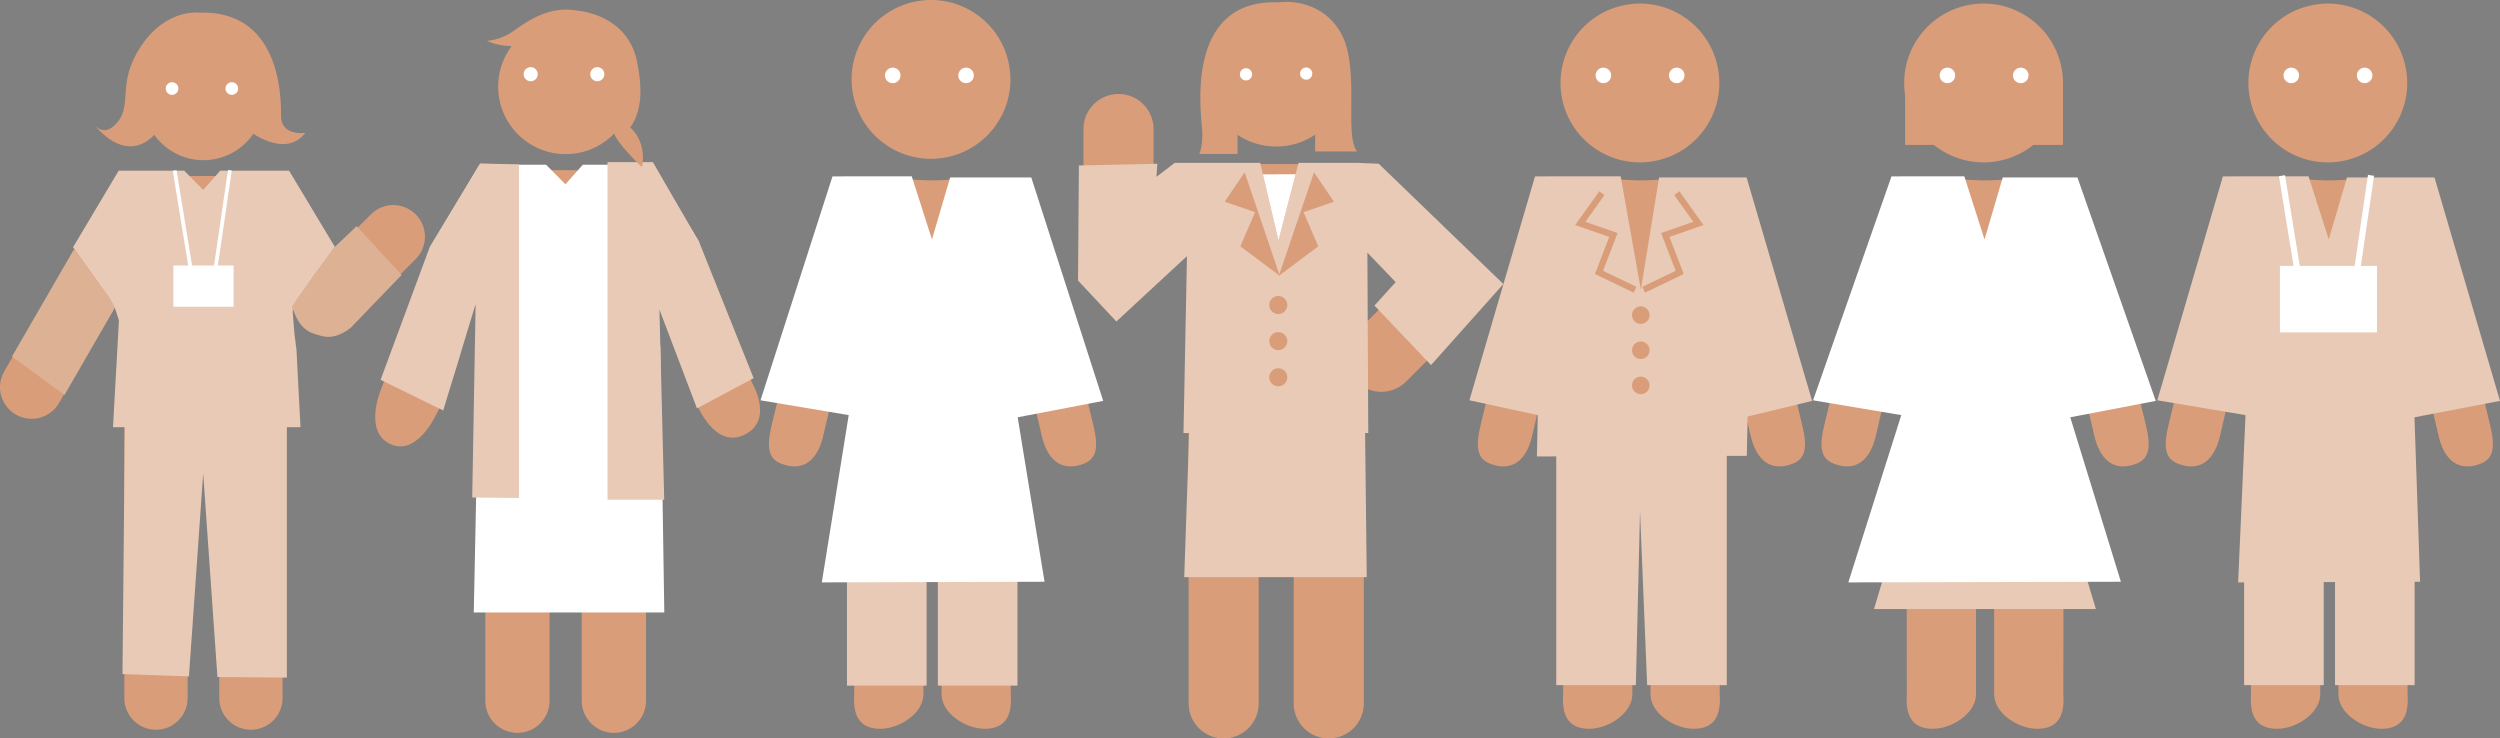 <?xml version="1.0" encoding="UTF-8"?>
<svg xmlns="http://www.w3.org/2000/svg" version="1.1" viewBox="0 0 595.772 175.986">
  <rect x="0" y="0" width="595.772" height="175.986" fill="#808080" stroke="none"/>
  <defs>
    <style>
      .cls-1, .cls-2, .cls-3, .cls-4 {
        fill-rule: evenodd;
      }

      .cls-1, .cls-5 {
        fill: #fff;
      }

      .cls-6 {
        stroke: #da9d7a;
        stroke-width: 1.528px;
      }

      .cls-6, .cls-7, .cls-8 {
        fill: none;
        stroke-miterlimit: 10;
      }

      .cls-2 {
        fill: #1c1c1c;
      }

      .cls-9 {
        fill: #ddb194;
      }

      .cls-10, .cls-3 {
        fill: #e8cab6;
      }

      .cls-7 {
        stroke-width: .907px;
      }

      .cls-7, .cls-8 {
        stroke: #fff;
      }

      .cls-8 {
        stroke-width: 1.463px;
      }

      .cls-4, .cls-11 {
        fill: #da9d7a;
      }
    </style>
  </defs>
  <!-- Generator: Adobe Illustrator 28.6.0, SVG Export Plug-In . SVG Version: 1.2.0 Build 709)  -->
  <g>
    <g id="_レイヤー_1" data-name="レイヤー_1">
      <g>
        <g>
          <g>
            <g>
              <circle class="cls-5" cx="126.585" cy="18.549" r="1.683"/>
              <circle class="cls-5" cx="142.464" cy="18.549" r="1.683"/>
            </g>
            <g>
              <g>
                <path class="cls-11" d="M134.804,36.73c8.873,0,16.091-7.218,16.091-16.091s-7.218-16.091-16.091-16.091-16.091,7.218-16.091,16.091,7.218,16.091,16.091,16.091Z"/>
                <path class="cls-11" d="M104.048,98.581c5.716-9.844,7.612-23.294,7.612-23.294l3.989-6.909v98.608c0,4.232,3.43,7.662,7.662,7.662s7.662-3.43,7.662-7.662v-57.466h7.662v57.466c0,4.232,3.43,7.662,7.662,7.662s7.662-3.43,7.662-7.662v-98.608l2.403,3.179,9.593,24.572s4.226,10.932,11.396,7.5c7.17-3.432,1.952-12.229,1.952-12.229l-13.077-32.424-3.993-6.917c-.001-.002-.002-.004-.003-.006l-4.424-7.662c-1.369-2.37-3.898-3.831-6.636-3.831h-32.733c-2.737,0-5.267,1.46-6.636,3.831l-4.424,7.662c-.001.002-.002.004-.003.006l-3.993,6.917-12.287,33.063s-4.785,10.498,1.796,13.724c6.541,3.207,11.159-7.183,11.159-7.183Z"/>
              </g>
              <polygon class="cls-5" points="112.905 145.959 158.309 145.959 157.332 82.637 156.846 78.767 156.441 73.798 156.441 72.074 161.757 64.315 166.629 57.723 155.543 39.265 138.882 39.265 134.744 43.912 130.143 39.265 114.283 39.265 103.235 57.806 112.081 70.15 113.344 72.466 114.344 75.51 114.344 75.51 112.905 145.959"/>
            </g>
            <polygon class="cls-10" points="113.344 72.466 112.534 118.554 123.674 118.679 123.674 39.197 114.411 38.947 102.433 58.799 90.697 90.516 105.621 97.82 113.344 72.466"/>
            <polygon class="cls-10" points="157.148 73.771 158.288 119.09 144.778 119.09 144.778 38.634 155.586 38.634 166.629 57.723 179.602 90.12 166.093 97.325 157.148 73.771"/>
            <g>
              <circle class="cls-5" cx="126.467" cy="17.681" r="1.683"/>
              <circle class="cls-5" cx="142.347" cy="17.681" r="1.683"/>
            </g>
          </g>
          <path class="cls-11" d="M138.018,2.596s10.809.827,13.567,11.094c0,0,1.415,5.573.943,10.066s-2.364,6.62-2.364,6.62c0,0,4.019,3.074,2.837,9.457,0,0-6.501-6.088-6.737-8.452l-.119-1.478s1.182-19.387-6.147-22.933c0,0-15.904,6.767-23.942,2.748,0,0,3.073-.074,6.072-2.174,3.748-2.623,8.845-6.371,15.891-4.947Z"/>
        </g>
        <g>
          <path class="cls-2" d="M316.656,61.966l8.351-8.351h-41.755l8.351,8.351v40.853h25.053v-40.853h0ZM304.13,16.036c4.609,0,8.351,3.742,8.351,8.351s-3.742,8.351-8.351,8.351-8.351-3.742-8.351-8.351,3.742-8.351,8.351-8.351h0Z"/>
          <path class="cls-4" d="M304.757.559s9.242-1.512,14.452,6.722c5.209,8.234.924,24.786,4.201,28.82h-9.999v-5.377h-18.485v5.965h-9.158s.84-1.428.756-5.209c-.065-2.941-4.957-31.844,18.233-30.92Z"/>
          <g>
            <path class="cls-11" d="M316.657,175.986c-4.612,0-8.351-3.739-8.351-8.351v-62.632h-8.348v62.632c0,4.612-3.739,8.351-8.351,8.351s-8.351-3.739-8.351-8.351v-61.492c-.003-.079-.003-.159-.003-.239v-46.647l-10.797,10.797c-2.388,2.389-5.981,3.103-9.101,1.81-3.121-1.292-5.155-4.338-5.155-7.715V30.746c0-4.612,3.739-8.351,8.351-8.351s8.351,3.739,8.351,8.351v13.243l2.403-2.403c.099-.1.2-.198.303-.292,1.419-1.303,3.179-2.027,4.977-2.17.004,0,.006-0.0.008-.001.218-.017.439-.026.66-.026h41.755c.146,0,.293.004.438.012h0c.005 0.0.009.001.013.001.002 0.0.004 0.0.006 0,1.865.102,3.702.826,5.174,2.172.109.1.216.203.32.308l20.831,20.831c1.566,1.566,2.446,3.69,2.446,5.905s-.88,4.339-2.446,5.905l-16.702,16.702c-2.733,2.732-6.887,3.175-10.08,1.33v75.373c0,4.612-3.739,8.351-8.351,8.351ZM325.007,59.258v18.134l9.067-9.067-9.067-9.067ZM304.13,34.921c-9.21,0-16.702-7.492-16.702-16.702s7.492-16.702,16.702-16.702,16.702,7.492,16.702,16.702-7.492,16.702-16.702,16.702ZM304.13,18.22c-.006,0-.009 0-.009 0l.009-0Z"/>
            <g>
              <circle class="cls-5" cx="296.93" cy="17.713" r="1.458"/>
              <circle class="cls-5" cx="311.276" cy="17.539" r="1.458"/>
            </g>
          </g>
          <polygon class="cls-3" points="300.313 38.81 304.676 57.297 309.453 38.81 323.37 38.81 328.563 39.018 358.267 67.683 341.027 87.001 327.545 72.821 332.597 67.228 325.863 60.205 326.071 103.204 282.034 103.204 282.865 61.036 266.039 76.615 256.9 66.852 257.108 39.433 275.802 39.018 275.595 42.134 279.957 38.81 300.313 38.81"/>
          <polygon class="cls-4" points="296.61 41.052 291.855 48.07 299.1 50.56 295.591 58.711 304.986 65.729 296.61 41.052"/>
          <polygon class="cls-4" points="313.136 41.052 317.89 48.07 310.646 50.56 314.155 58.711 304.76 65.729 313.136 41.052"/>
          <polygon class="cls-1" points="300.959 41.55 308.757 41.52 304.676 57.297 300.959 41.55"/>
          <polygon class="cls-3" points="283.421 102.14 325.303 102.14 325.706 137.538 282.212 137.538 283.421 102.14"/>
          <circle class="cls-11" cx="304.623" cy="72.687" r="2.153"/>
          <circle class="cls-11" cx="304.623" cy="81.299" r="2.153"/>
          <circle class="cls-11" cx="304.623" cy="89.911" r="2.153"/>
        </g>
        <g>
          <g>
            <g>
              <circle class="cls-11" cx="221.867" cy="18.924" r="18.924" transform="translate(76.745 187.81) rotate(-54.203)"/>
              <path class="cls-11" d="M222.225,42.995c4.071,0,6.869-.687,10.695.209,4.825,1.129,8.09,3.047,11.286,6.481,2.503,2.691,4.689,6.152,5.973,9.796.951,2.698,9.068,36.44,10.372,41.84,1.304,5.4.723,8.005-2.249,9.169-4.433,1.737-8.243.179-9.927-6.154l-7.422-31.954v29l-.079,64.048c.404,5.626-1.673,8.244-6.226,8.244s-10.262-3.691-10.262-8.244v-58.028c0-1.194-.968-2.162-2.162-2.162s-2.162.968-2.162,2.162v58.028c0,4.553-5.709,8.244-10.262,8.244s-6.63-2.618-6.226-8.244l-.079-64.048v-29l-7.422,31.954c-1.684,6.333-5.494,7.891-9.927,6.154-2.972-1.165-3.552-3.769-2.249-9.169,1.304-5.4,9.421-39.142,10.372-41.84,1.284-3.643,3.47-7.105,5.973-9.796,3.196-3.434,6.461-5.352,11.286-6.481,3.826-.896,6.624-.209,10.695-.209Z"/>
            </g>
            <rect class="cls-10" x="201.842" y="135.207" width="18.97" height="28.184"/>
            <rect class="cls-10" x="223.503" y="135.207" width="18.97" height="28.184"/>
            <polygon class="cls-5" points="217.276 42.016 222.091 57.063 226.438 42.284 245.76 42.284 262.902 95.537 242.521 99.444 248.925 138.636 195.843 138.79 202.256 98.923 181.231 95.396 198.39 42.032 217.276 42.016"/>
          </g>
          <g>
            <circle class="cls-5" cx="212.747" cy="17.97" r="1.853"/>
            <circle class="cls-5" cx="230.225" cy="17.97" r="1.853"/>
          </g>
        </g>
        <g>
          <g>
            <g>
              <circle class="cls-11" cx="554.737" cy="19.775" r="18.924" transform="translate(214.225 458.153) rotate(-54.203)"/>
              <path class="cls-11" d="M555.095,42.995c4.071,0,6.869-.687,10.695.209,4.825,1.129,8.09,3.047,11.286,6.481,2.503,2.691,4.689,6.152,5.973,9.796.951,2.698,9.068,36.44,10.372,41.84,1.304,5.4.723,8.005-2.249,9.169-4.433,1.737-8.243.179-9.927-6.154l-7.422-31.954v29l-.079,64.048c.404,5.626-1.673,8.244-6.226,8.244s-10.262-3.691-10.262-8.244v-58.028c0-1.194-.968-2.162-2.162-2.162s-2.162.968-2.162,2.162v58.028c0,4.553-5.709,8.244-10.262,8.244s-6.63-2.618-6.226-8.244l-.079-64.048v-29l-7.422,31.954c-1.684,6.333-5.494,7.891-9.927,6.154-2.972-1.165-3.552-3.769-2.249-9.169,1.304-5.4,9.421-39.142,10.372-41.84,1.284-3.643,3.47-7.105,5.973-9.796,3.196-3.434,6.461-5.352,11.286-6.481,3.826-.896,6.624-.209,10.695-.209Z"/>
            </g>
            <rect class="cls-10" x="534.796" y="135.089" width="18.97" height="28.184"/>
            <rect class="cls-10" x="556.458" y="135.089" width="18.97" height="28.184"/>
            <polygon class="cls-10" points="550.146 42.016 554.961 57.063 559.308 42.284 580.158 42.284 595.772 95.537 575.391 99.444 576.727 138.636 533.368 138.79 535.126 98.923 514.102 95.396 529.732 42.032 550.146 42.016"/>
          </g>
          <g>
            <circle class="cls-5" cx="546.034" cy="17.97" r="1.853"/>
            <circle class="cls-5" cx="563.511" cy="17.97" r="1.853"/>
          </g>
          <g>
            <line class="cls-8" x1="543.816" y1="41.87" x2="549.858" y2="78.973"/>
            <line class="cls-8" x1="565.032" y1="41.784" x2="559.588" y2="79.022"/>
            <rect class="cls-5" x="543.328" y="63.367" width="23.125" height="15.844"/>
          </g>
        </g>
        <g>
          <g>
            <g>
              <g>
                <circle class="cls-11" cx="390.808" cy="19.775" r="18.924" transform="translate(146.18 325.191) rotate(-54.203)"/>
                <path class="cls-11" d="M391.166,42.995c4.071,0,6.869-.687,10.695.209,4.825,1.129,8.09,3.047,11.286,6.481,2.503,2.691,4.689,6.152,5.973,9.796.951,2.698,9.068,36.44,10.372,41.84,1.304,5.4.723,8.005-2.249,9.169-4.433,1.737-8.243.179-9.927-6.154l-7.422-31.954v29l-.079,64.048c.404,5.626-1.673,8.244-6.226,8.244s-10.262-3.691-10.262-8.244v-58.028c0-1.194-.968-2.162-2.162-2.162s-2.162.968-2.162,2.162v58.028c0,4.553-5.709,8.244-10.262,8.244s-6.63-2.618-6.226-8.244l-.079-64.048v-29l-7.422,31.954c-1.684,6.333-5.494,7.891-9.927,6.154-2.972-1.165-3.552-3.769-2.249-9.169,1.304-5.4,9.421-39.142,10.372-41.84,1.284-3.643,3.47-7.105,5.973-9.796,3.196-3.434,6.461-5.352,11.286-6.481,3.826-.896,6.624-.209,10.695-.209Z"/>
              </g>
              <polygon class="cls-10" points="389.837 163.273 370.867 163.273 370.867 107.939 391.166 107.939 389.837 163.273"/>
              <polygon class="cls-10" points="411.499 163.273 392.529 163.273 390.26 107.939 411.499 107.939 411.499 163.273"/>
              <polygon class="cls-10" points="386.217 42.016 391.032 69.044 395.379 42.284 416.229 42.284 431.843 95.537 416.481 99.261 416.279 108.628 366.259 108.782 366.46 98.923 350.173 95.396 365.803 42.032 386.217 42.016"/>
            </g>
            <g>
              <circle class="cls-5" cx="382.105" cy="17.97" r="1.853"/>
              <circle class="cls-5" cx="399.582" cy="17.97" r="1.853"/>
            </g>
          </g>
          <polyline class="cls-6" points="381.742 46.036 376.591 53.248 384.489 55.995 381.055 64.923 389.64 69.044"/>
          <polyline class="cls-6" points="399.598 46.036 404.749 53.248 396.851 55.995 400.285 64.923 391.7 69.044"/>
          <g>
            <circle class="cls-11" cx="391.013" cy="75.093" r="2.094"/>
            <circle class="cls-11" cx="391.013" cy="83.467" r="2.094"/>
            <circle class="cls-11" cx="391.013" cy="91.841" r="2.094"/>
          </g>
        </g>
        <g>
          <g>
            <g>
              <g>
                <circle class="cls-11" cx="472.706" cy="19.775" r="18.924" transform="translate(180.174 391.618) rotate(-54.203)"/>
                <path class="cls-11" d="M473.063,42.995c4.071,0,6.869-.687,10.695.209,4.825,1.129,8.09,3.047,11.286,6.481,2.503,2.691,4.689,6.152,5.973,9.796.951,2.698,9.068,36.44,10.372,41.84,1.304,5.4.723,8.005-2.249,9.169-4.433,1.737-8.243.179-9.927-6.154l-7.422-31.954v29l-.079,64.048c.404,5.626-1.673,8.244-6.226,8.244s-10.262-3.691-10.262-8.244v-58.028c0-1.194-.968-2.162-2.162-2.162s-2.162.968-2.162,2.162v58.028c0,4.553-5.709,8.244-10.262,8.244s-6.63-2.618-6.226-8.244l-.079-64.048v-29l-7.422,31.954c-1.684,6.333-5.494,7.891-9.927,6.154-2.972-1.165-3.552-3.769-2.249-9.169,1.304-5.4,9.421-39.142,10.372-41.84,1.284-3.643,3.47-7.105,5.973-9.796,3.196-3.434,6.461-5.352,11.286-6.481,3.826-.896,6.624-.209,10.695-.209Z"/>
              </g>
              <polygon class="cls-10" points="499.47 145.141 446.582 145.141 449.778 134.513 496.273 134.513 499.47 145.141"/>
              <polygon class="cls-5" points="468.115 42.016 472.93 57.063 477.277 42.284 495.07 42.284 513.74 95.537 493.36 99.444 505.428 138.636 440.473 138.79 453.094 98.923 432.07 95.396 450.757 42.032 468.115 42.016"/>
            </g>
            <g>
              <circle class="cls-5" cx="464.089" cy="17.97" r="1.853"/>
              <circle class="cls-5" cx="481.567" cy="17.97" r="1.853"/>
            </g>
          </g>
          <rect class="cls-11" x="454" y="21.072" width="8.574" height="13.46"/>
          <rect class="cls-11" x="483.044" y="21.072" width="8.574" height="13.46"/>
        </g>
        <g>
          <path class="cls-11" d="M7.39,77.487l-6.372,10.998c-2.088,3.603-.86,8.217,2.744,10.305,3.603,2.088,8.217.86,10.305-2.744l11.3-19.5.336-.426,3.925-6.799v97.045c0,4.165,3.376,7.541,7.541,7.541s7.541-3.376,7.541-7.541v-56.555h7.541v56.555c0,4.165,3.376,7.541,7.541,7.541s7.541-3.376,7.541-7.541v-97.045l3.925,6.799c1.172,2.03,3.222,3.4,5.546,3.706,2.323.304,4.658-.486,6.316-2.144l15.936-15.936c2.945-2.945,2.945-7.719,0-10.664-2.945-2.945-7.719-2.945-10.664,0l-8.988,8.987-3.93-6.807c-.001-.002-.002-.004-.003-.006l-4.354-7.541c-1.347-2.333-3.836-3.77-6.53-3.77h-32.214c-2.694,0-5.183,1.437-6.53,3.77l-4.354,7.541c-.001.002-.002.004-.003.006l-3.93,6.807-10.165,17.419Z"/>
          <g>
            <g>
              <circle class="cls-5" cx="41.111" cy="21.876" r="1.509"/>
              <circle class="cls-5" cx="55.346" cy="21.876" r="1.509"/>
            </g>
            <path class="cls-11" d="M47.368,3.015s-7.734-.985-13.676,7.863c-5.942,8.848-2.123,13.855-5.641,18.178-3.518,4.322-5.946.187-5.946.187,0,0,7.772,11.053,15.315,2.192l21.892-.298s8.557,6.831,13.44.533c0,0-5.841.88-5.783-4.132s-.393-25.234-19.602-24.522Z"/>
            <g>
              <path class="cls-11" d="M48.479,38.175c7.954,0,14.425-6.471,14.425-14.425s-6.471-14.425-14.425-14.425-14.425,6.471-14.425,14.425,6.471,14.425,14.425,14.425Z"/>
              <polygon class="cls-10" points="26.927 101.805 71.611 101.805 70.649 83.353 70.171 79.545 69.773 74.655 69.773 72.958 75.005 65.322 79.799 58.835 68.889 40.669 52.493 40.669 48.42 45.242 43.892 40.669 28.284 40.669 17.411 58.916 26.116 71.064 27.36 73.344 28.343 76.34 28.343 76.34 26.927 101.805"/>
            </g>
            <path class="cls-9" d="M69.626,73.175l1.237-2.127,8.936-12.213,5.192-4.938,10.711,11.631-12.025,12.485s-3.202,2.946-6.712,2.127-5.551-1.668-7.339-6.966Z"/>
            <polygon class="cls-10" points="29.755 101.239 29.189 160.629 45.027 161.195 48.42 112.834 51.814 161.336 68.359 161.478 68.359 101.098 29.755 101.239"/>
            <g>
              <line class="cls-7" x1="41.622" y1="40.631" x2="45.369" y2="63.645"/>
              <line class="cls-7" x1="54.781" y1="40.578" x2="51.405" y2="63.676"/>
              <rect class="cls-5" x="41.319" y="63.272" width="14.344" height="9.828"/>
            </g>
            <g>
              <circle class="cls-5" cx="41.005" cy="21.098" r="1.509"/>
              <circle class="cls-5" cx="55.241" cy="21.098" r="1.509"/>
            </g>
          </g>
          <polygon class="cls-9" points="17.633 59.402 26.116 71.064 27.36 73.344 15.368 94.124 2.86 84.958 17.633 59.402"/>
        </g>
      </g>
    </g>
  </g>
</svg>